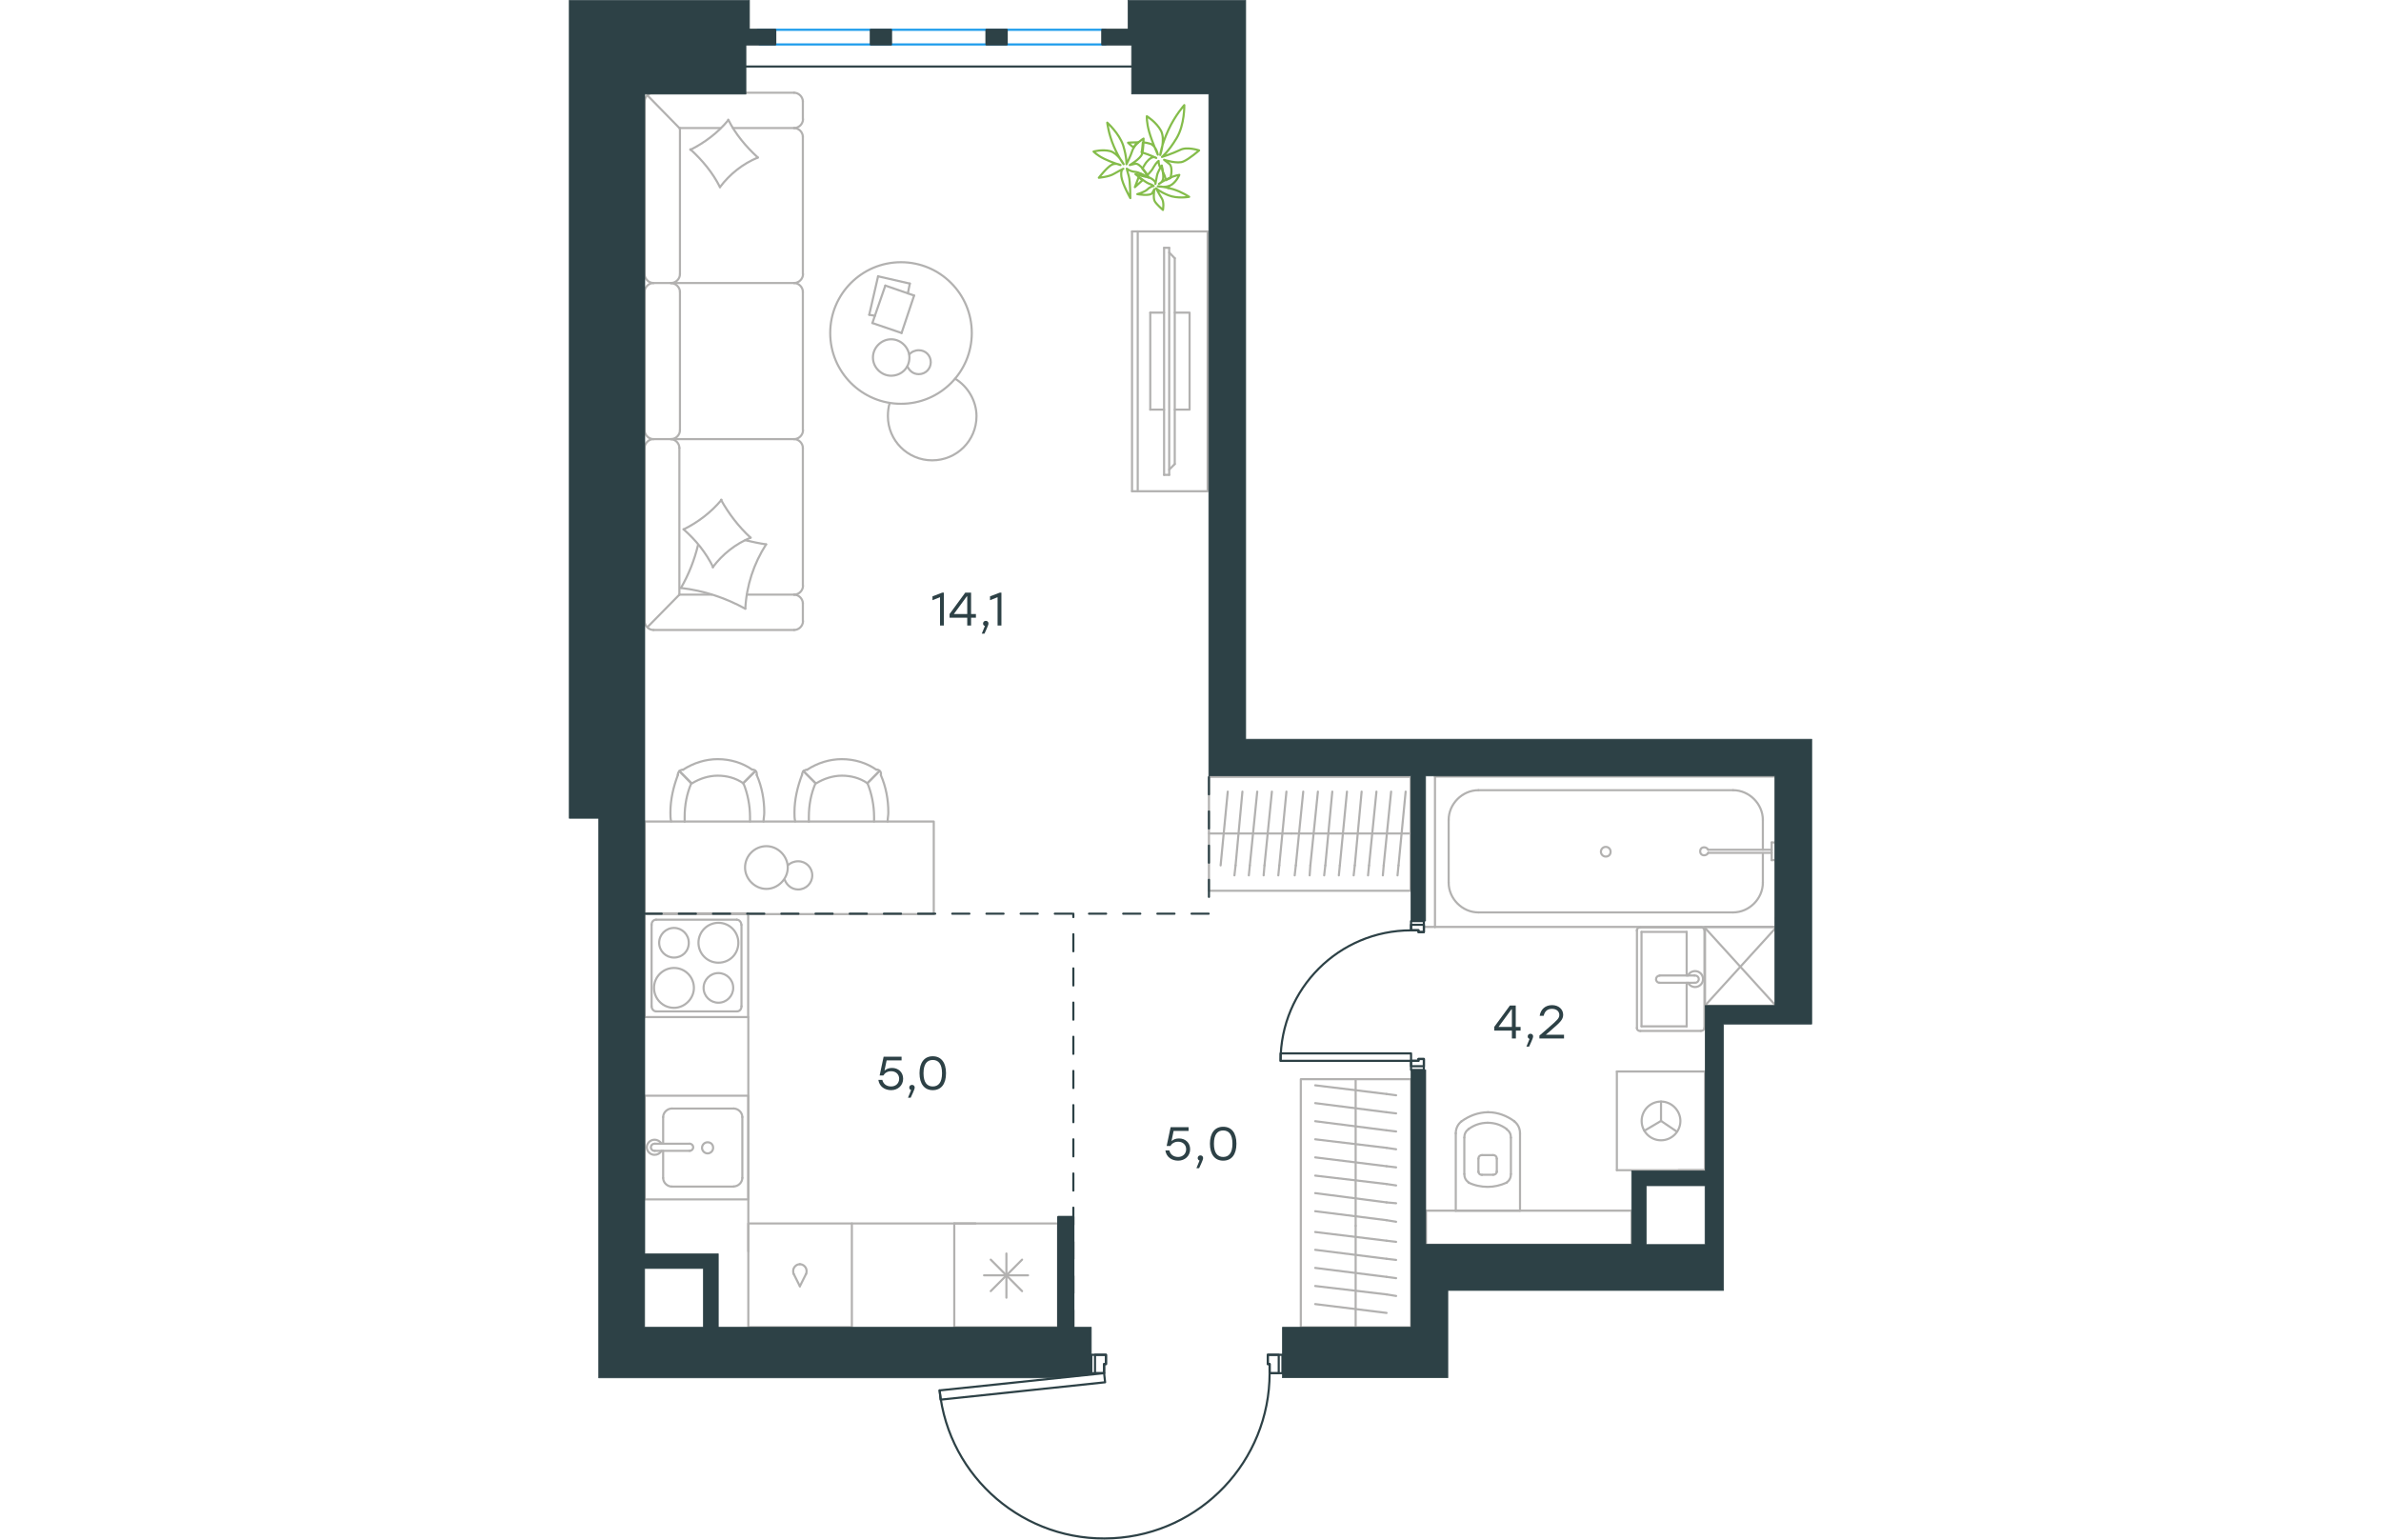 <?xml version="1.0" encoding="utf-8"?>
<!-- Generator: Adobe Illustrator 26.5.0, SVG Export Plug-In . SVG Version: 6.00 Build 0)  -->
<svg version="1.1" id="Слой_1" xmlns="http://www.w3.org/2000/svg" xmlns:xlink="http://www.w3.org/1999/xlink" x="0px" y="0px"
	 viewBox="0 0 872.7 1081" style="enable-background:new 0 0 872.7 1081;" xml:space="preserve" width="883" height="571">
<style type="text/css">
	.st0{fill:none;stroke:#B2B1B0;stroke-width:1.5;stroke-linecap:round;stroke-linejoin:round;stroke-miterlimit:22.926;}
	.st1{fill:none;stroke:#2D4146;stroke-width:1.5;stroke-linecap:round;stroke-linejoin:round;stroke-miterlimit:10;}
	.st2{fill:none;stroke:#1D9CEB;stroke-width:1.5;stroke-linecap:round;stroke-linejoin:round;stroke-miterlimit:22.926;}
	.st3{fill:none;stroke:#2D4146;stroke-width:1.5;stroke-linecap:round;stroke-linejoin:round;stroke-miterlimit:22.926;}
	
		.st4{fill:none;stroke:#2D4146;stroke-width:1.5;stroke-linecap:round;stroke-linejoin:round;stroke-miterlimit:22.926;stroke-dasharray:12,12,0,0,0,0;}
	.st5{fill:#2D4146;}
	.st6{fill:#2D4146;stroke:#2D4146;stroke-width:0.5;stroke-linecap:round;stroke-linejoin:round;stroke-miterlimit:10;}
	.st7{fill:none;stroke:#84BC4A;stroke-width:1.5;stroke-linecap:round;stroke-linejoin:round;stroke-miterlimit:22.926;}
</style>
<g>
	<line class="st0" x1="217" y1="194" x2="239.3" y2="199.1"/>
	<line class="st0" x1="239.3" y1="199.1" x2="237.9" y2="206"/>
	<line class="st0" x1="214.8" y1="221.7" x2="210.8" y2="221"/>
	<line class="st0" x1="210.8" y1="221" x2="217" y2="194"/>
	<line class="st0" x1="222.1" y1="200.5" x2="242.3" y2="207.5"/>
	<line class="st0" x1="242.3" y1="207.5" x2="233.5" y2="233.8"/>
	<line class="st0" x1="233.5" y1="233.8" x2="213" y2="226.8"/>
	<line class="st0" x1="213" y1="226.8" x2="222.1" y2="200.5"/>
	<ellipse class="st0" cx="233.1" cy="233.8" rx="49.7" ry="49.7"/>
	<path class="st0" d="M239,251c0-6.9-5.9-12.8-12.8-12.8c-6.9,0-12.8,5.8-12.8,12.8s5.9,12.8,12.8,12.8
		C233.5,263.7,239,258.3,239,251z"/>
	<path class="st0" d="M239,248.8c1.5-1.8,4-2.9,6.6-2.9c4.8,0,8.4,3.7,8.4,8.4s-3.7,8.4-8.4,8.4c-3.7,0-6.6-2.2-8-5.5"/>
	<path class="st0" d="M271.1,265.9c9.1,5.5,15,15.7,15,26.3c0,17.2-13.9,31-31.1,31s-31.1-13.9-31.1-31c0-3,0.3-6.1,1.2-9.1"/>
</g>
<g>
	<g>
		<line class="st0" x1="399.3" y1="162.5" x2="399.3" y2="344.9"/>
		<polyline class="st0" points="395.3,344.9 448.4,344.9 448.4,162.5 395.3,162.5 		"/>
		<line class="st0" x1="395.3" y1="162.5" x2="395.3" y2="344.9"/>
	</g>
	<g>
		<polyline class="st0" points="425.3,287.6 435.7,287.6 435.7,219.5 425.3,219.5 		"/>
		<line class="st0" x1="417.8" y1="219.5" x2="408.1" y2="219.5"/>
		<line class="st0" x1="408.1" y1="219.5" x2="408.1" y2="287.6"/>
		<line class="st0" x1="408.1" y1="287.6" x2="417.8" y2="287.6"/>
		<line class="st0" x1="417.8" y1="174" x2="421.4" y2="174"/>
		<line class="st0" x1="425.3" y1="325.8" x2="421.4" y2="329.7"/>
		<line class="st0" x1="421.4" y1="177.3" x2="425.3" y2="181.3"/>
		<line class="st0" x1="421.4" y1="333.4" x2="421.4" y2="174"/>
		<line class="st0" x1="417.8" y1="174" x2="417.8" y2="333.4"/>
		<line class="st0" x1="417.8" y1="333.4" x2="421.4" y2="333.4"/>
		<line class="st0" x1="425.3" y1="181.3" x2="425.3" y2="325.8"/>
	</g>
</g>
<g>
	<line class="st0" x1="59.3" y1="442.3" x2="158.1" y2="442.3"/>
	<line class="st0" x1="164.2" y1="302.1" x2="164.2" y2="204.9"/>
	<line class="st0" x1="164.2" y1="192.5" x2="164.2" y2="96.1"/>
	<line class="st0" x1="53.1" y1="71.3" x2="53.1" y2="192.5"/>
	<line class="st0" x1="164.2" y1="436.1" x2="164.2" y2="423.7"/>
	<line class="st0" x1="158.1" y1="417.5" x2="124.8" y2="417.5"/>
	<line class="st0" x1="77.5" y1="417.5" x2="77.5" y2="314.5"/>
	<line class="st0" x1="77.5" y1="89.9" x2="106.3" y2="89.9"/>
	<line class="st0" x1="164.2" y1="83.7" x2="164.2" y2="71.3"/>
	<line class="st0" x1="158.1" y1="65.1" x2="59.3" y2="65.1"/>
	<line class="st0" x1="55.2" y1="440.2" x2="77.5" y2="417.5"/>
	<line class="st0" x1="77.5" y1="89.9" x2="55" y2="66.9"/>
	<line class="st0" x1="71.7" y1="308.3" x2="59.3" y2="308.3"/>
	<line class="st0" x1="158.1" y1="198.7" x2="71.7" y2="198.7"/>
	<line class="st0" x1="158.1" y1="308.3" x2="71.7" y2="308.3"/>
	<line class="st0" x1="71.7" y1="198.7" x2="59.3" y2="198.7"/>
	<line class="st0" x1="164.2" y1="411.3" x2="164.2" y2="314.5"/>
	<line class="st0" x1="53.1" y1="314.5" x2="53.1" y2="436.1"/>
	<line class="st0" x1="77.9" y1="302.1" x2="77.9" y2="204.9"/>
	<line class="st0" x1="53.1" y1="204.9" x2="53.1" y2="302.1"/>
	<line class="st0" x1="77.9" y1="192.5" x2="77.9" y2="89.9"/>
	<line class="st0" x1="115.1" y1="89.9" x2="158.1" y2="89.9"/>
	<line class="st0" x1="100.2" y1="417.5" x2="77.5" y2="417.5"/>
	<path class="st0" d="M53.1,436.1c0,3.3,2.9,6.2,6.2,6.2"/>
	<path class="st0" d="M59.3,65.1c-3.3,0-6.2,2.9-6.2,6.2"/>
	<path class="st0" d="M164.2,96.1c0-3.3-2.9-6.2-6.2-6.2"/>
	<path class="st0" d="M158.1,442.3c3.3,0,6.2-2.9,6.2-6.2"/>
	<path class="st0" d="M164.2,423.7c0-3.3-2.9-6.2-6.2-6.2"/>
	<path class="st0" d="M158.1,417.5c3.3,0,6.2-2.9,6.2-6.2"/>
	<path class="st0" d="M164.2,204.9c0-3.3-2.9-6.2-6.2-6.2"/>
	<path class="st0" d="M158.1,308.3c3.3,0,6.2-2.9,6.2-6.2"/>
	<path class="st0" d="M164.2,314.5c0-3.3-2.9-6.2-6.2-6.2"/>
	<path class="st0" d="M158.1,89.9c3.3,0,6.2-2.9,6.2-6.2"/>
	<path class="st0" d="M164.2,71.3c0-3.3-2.9-6.2-6.2-6.2"/>
	<path class="st0" d="M77.5,314.5c0-3.3-2.9-6.2-6.2-6.2"/>
	<path class="st0" d="M59.3,308.3c-3.3,0-6.2,2.9-6.2,6.2"/>
	<path class="st0" d="M71.7,308.3c3.3,0,6.2-2.9,6.2-6.2"/>
	<path class="st0" d="M53.1,302.1c0,3.3,2.9,6.2,6.2,6.2"/>
	<path class="st0" d="M77.9,204.9c0-3.3-3.1-6.2-6.6-6.2"/>
	<path class="st0" d="M59.3,198.7c-3.3,0-6.2,2.9-6.2,6.2"/>
	<path class="st0" d="M71.7,198.7c3.3,0,6.2-2.9,6.2-6.2"/>
	<path class="st0" d="M53.1,192.5c0,3.3,2.9,6.2,6.2,6.2"/>
	<path class="st0" d="M111.8,84c5.1,10.2,12.4,18.9,20.8,26.6"/>
	<path class="st0" d="M132.6,110.6c-10.6,4.4-19.7,11.6-26.6,20.8"/>
	<path class="st0" d="M106,131.4c-5.1-10.2-12.4-18.9-20.8-26.6"/>
	<path class="st0" d="M85.2,105.2c10.2-5.1,19.3-12,26.6-20.8"/>
	<path class="st0" d="M106.7,350.9c5.5,9.8,12.4,18.9,20.8,26.6"/>
	<path class="st0" d="M127.5,377.5c-10.6,4.4-19.7,11.6-26.6,20.8"/>
	<path class="st0" d="M101.2,398.2c-5.1-10.2-12-18.9-20.8-26.6"/>
	<path class="st0" d="M80.5,371.7c10.2-5.1,19.3-12,26.6-20.8"/>
	<path class="st0" d="M123.8,379.3c4.7,1.1,9.8,2.2,14.6,2.9"/>
	<path class="st0" d="M138.4,382.2c-8.7,13.5-13.8,29.1-14.6,45.1"/>
	<path class="st0" d="M123.8,427.4c-13.8-7.6-29.1-12.7-45.2-14.6"/>
	<path class="st0" d="M78.6,412.8c5.5-9.5,9.5-19.7,12-30.2"/>
	<path class="st0" d="M158.1,198.7c3.3,0,6.2-2.9,6.2-6.2"/>
</g>
<g>
	<line class="st0" x1="343.3" y1="859" x2="343.3" y2="931.9"/>
	<line class="st0" x1="307.1" y1="880.1" x2="307.1" y2="911.1"/>
	<line class="st0" x1="296.1" y1="906.5" x2="318.1" y2="884.4"/>
	<line class="st0" x1="296.1" y1="884.4" x2="318.1" y2="906.5"/>
	<line class="st0" x1="291.4" y1="895.4" x2="322.3" y2="895.4"/>
	<line class="st0" x1="343.3" y1="931.9" x2="270.5" y2="931.9"/>
	<line class="st0" x1="270.5" y1="859" x2="270.5" y2="931.9"/>
	<line class="st0" x1="343.3" y1="859" x2="270.5" y2="859"/>
</g>
<g>
	<rect x="53.1" y="769.3" class="st0" width="72.8" height="72.8"/>
	<line class="st0" x1="84.7" y1="803" x2="60.3" y2="803"/>
	<line class="st0" x1="66.1" y1="808" x2="66.1" y2="827"/>
	<line class="st0" x1="121.7" y1="827" x2="121.7" y2="784.3"/>
	<line class="st0" x1="66.1" y1="784.3" x2="66.1" y2="803"/>
	<line class="st0" x1="115.6" y1="778.3" x2="72.2" y2="778.3"/>
	<line class="st0" x1="60.3" y1="808" x2="84.7" y2="808"/>
	<line class="st0" x1="72.2" y1="833.1" x2="115.6" y2="833.1"/>
	<path class="st0" d="M84.7,803L84.7,803c1.4,0,2.5,1.1,2.5,2.5s-1.1,2.5-2.5,2.5"/>
	<path class="st0" d="M72.2,833.1c-3.2,0-6.1-2.8-6.1-6"/>
	<path class="st0" d="M65,808c-1.1,1.8-2.9,2.8-5,2.8c-2.9,0-5.4-2.5-5.4-5.3s2.5-5.3,5.4-5.3c2.2,0,3.9,1.1,5,2.8"/>
	<path class="st0" d="M115.6,778.3c3.2,0,6.1,2.8,6.1,6"/>
	<path class="st0" d="M66.1,784.3c0-3.2,2.9-6,6.1-6"/>
	<path class="st0" d="M121.7,827c0,3.2-2.9,6-6.1,6"/>
	<path class="st0" d="M60.3,808H60c-1.4,0-2.5-1.1-2.5-2.5s1.1-2.5,2.5-2.5h0.4"/>
	<path class="st0" d="M97.3,802c-2.2,0-3.9,1.8-3.9,3.9c0,2.1,1.8,3.9,3.9,3.9c2.2,0,3.9-1.8,3.9-3.9C101.2,803.4,99.4,802,97.3,802
		z"/>
</g>
<g>
	<path class="st0" d="M84.1,661.9c0-5.8-4.7-10.4-10.4-10.4c-5.7,0-10.4,4.7-10.4,10.4c0,5.8,4.7,10.4,10.4,10.4
		C79.5,672.3,84.1,668,84.1,661.9z"/>
	<path class="st0" d="M87.7,693.6c0-7.6-6.1-14-14-14c-7.5,0-14,6.1-14,14c0,7.6,6.1,14,14,14C81.3,707.6,87.7,701.1,87.7,693.6z"/>
	<path class="st0" d="M115.3,693.6c0-5.8-4.7-10.4-10.4-10.4c-5.7,0-10.4,4.7-10.4,10.4c0,5.8,4.7,10.4,10.4,10.4
		C110.7,704,115.3,699.3,115.3,693.6z"/>
	<path class="st0" d="M118.9,661.9c0-7.6-6.1-14-14-14c-7.5,0-14,6.1-14,14c0,7.6,6.1,14,14,14S118.9,669.8,118.9,661.9z"/>
	<line class="st0" x1="58" y1="706.5" x2="58" y2="649.3"/>
	<line class="st0" x1="117.8" y1="710.1" x2="61.2" y2="710.1"/>
	<line class="st0" x1="121.1" y1="649.3" x2="121.1" y2="706.5"/>
	<line class="st0" x1="61.2" y1="645.7" x2="117.8" y2="645.7"/>
	<path class="st0" d="M121.1,706.5L121.1,706.5c0,2.2-1.4,3.6-3.2,3.6"/>
	<path class="st0" d="M58,649.3L58,649.3c0-2.2,1.4-3.6,3.2-3.6"/>
	<path class="st0" d="M61.2,710.1L61.2,710.1c-1.8,0-3.2-1.8-3.2-3.6"/>
	<path class="st0" d="M117.8,645.7L117.8,645.7c1.8,0,3.2,1.8,3.2,3.6"/>
	<rect x="53.1" y="641.3" class="st0" width="72.7" height="72.8"/>
</g>
<g>
	<rect x="125.9" y="859" class="st0" width="72.7" height="72.8"/>
	<line class="st0" x1="162.1" y1="903.1" x2="166.4" y2="894.5"/>
	<line class="st0" x1="157.8" y1="894.5" x2="162.1" y2="903.1"/>
	<path class="st0" d="M157.8,894.5c-0.4-0.7-0.4-1.4-0.4-2.2c0-2.5,2.2-4.7,4.7-4.7"/>
	<path class="st0" d="M166.4,894.5c0.4-0.7,0.4-1.4,0.4-2.2c0-2.5-2.2-4.7-4.7-4.7"/>
</g>
<line class="st0" x1="125.9" y1="714.1" x2="125.9" y2="878.6"/>
<line class="st0" x1="198.6" y1="859" x2="285.4" y2="859"/>
<g>
	<rect x="53.1" y="576.8" class="st0" width="203" height="65"/>
	<path class="st0" d="M122.3,549.9c-5.3-3.7-11.6-5.3-17.9-5.3s-12.7,2.1-17.9,5.3"/>
	<path class="st0" d="M136.6,576.8c0-2.1,0.5-4.2,0.5-6.3c0-9-1.6-17.9-5.3-26.4"/>
	<path class="st0" d="M76.5,544c-3.2,8.4-5.3,17.4-5.3,26.4c0,2.1,0,4.2,0.5,6.3"/>
	<path class="st0" d="M127.1,576.8c0-1.1,0-2.1,0-3.2c0-7.9-1.6-16.4-4.7-23.8"/>
	<path class="st0" d="M85.9,549.9c-3.2,7.4-4.7,15.3-4.7,23.8c0,1.1,0,2.1,0,3.2"/>
	<path class="st0" d="M128.7,540.4c-6.9-4.8-15.3-7.4-24.3-7.4c-8.4,0-16.9,2.6-24.3,7.4"/>
	<line class="st0" x1="122.3" y1="549.9" x2="130.8" y2="541.4"/>
	<line class="st0" x1="85.9" y1="549.9" x2="77.5" y2="541.4"/>
	<line class="st0" x1="122.3" y1="549.9" x2="130.8" y2="541.4"/>
	<line class="st0" x1="85.9" y1="549.9" x2="77.5" y2="541.4"/>
	<path class="st0" d="M80.1,540.4c-2.1,0-3.7,1.6-3.7,3.7"/>
	<path class="st0" d="M131.8,544c0.4-2.1-1.1-3.7-3.2-3.7"/>
	<path class="st0" d="M209.5,549.9c-5.3-3.7-11.6-5.3-17.9-5.3c-6.3,0-12.7,2.1-17.9,5.3"/>
	<path class="st0" d="M223.7,576.8c0-2.1,0.5-4.2,0.5-6.3c0-9-1.6-17.9-5.3-26.4"/>
	<path class="st0" d="M163.6,544c-3.2,8.4-5.3,17.4-5.3,26.4c0,2.1,0,4.2,0.5,6.3"/>
	<path class="st0" d="M214.2,576.8c0-1.1,0-2.1,0-3.2c0-7.9-1.6-16.4-4.7-23.8"/>
	<path class="st0" d="M173.1,549.9c-3.2,7.4-4.7,15.3-4.7,23.8c0,1.1,0,2.1,0,3.2"/>
	<path class="st0" d="M215.8,540.4c-6.9-4.8-15.3-7.4-24.3-7.4c-8.4,0-16.9,2.6-24.3,7.4"/>
	<line class="st0" x1="209.5" y1="549.9" x2="217.9" y2="541.4"/>
	<line class="st0" x1="173.1" y1="549.9" x2="164.6" y2="541.4"/>
	<line class="st0" x1="209.5" y1="549.9" x2="217.9" y2="541.4"/>
	<line class="st0" x1="173.1" y1="549.9" x2="164.6" y2="541.4"/>
	<path class="st0" d="M167.3,540.4c-2.1,0-3.7,1.6-3.7,3.7"/>
	<path class="st0" d="M219,544c0.4-2.1-1.1-3.7-3.2-3.7"/>
	<path class="st0" d="M123.6,609.1c0,8,6.9,15,15,15c8,0,15-6.9,15-15c0-8-6.9-15-15-15C130.2,594.1,123.6,601,123.6,609.1z"/>
	<path class="st0" d="M153.6,607.6c1.8-1.8,4.4-2.9,7.3-2.9c5.5,0,9.9,4.4,9.9,9.9s-4.4,9.9-9.9,9.9c-4.4,0-8-2.9-9.5-6.9"/>
</g>
<g>
	<line class="st0" x1="449.3" y1="585.2" x2="507.2" y2="585.2"/>
	<line class="st0" x1="498" y1="614.6" x2="498.7" y2="607.6"/>
	<line class="st0" x1="498.7" y1="607.6" x2="503.7" y2="555.8"/>
	<line class="st0" x1="487.7" y1="614.6" x2="488.3" y2="607.6"/>
	<line class="st0" x1="488.3" y1="607.6" x2="493.5" y2="555.8"/>
	<line class="st0" x1="477.3" y1="614.6" x2="478" y2="607.6"/>
	<line class="st0" x1="478" y1="607.6" x2="483.2" y2="555.8"/>
	<line class="st0" x1="467.2" y1="614.6" x2="468" y2="607.6"/>
	<line class="st0" x1="468" y1="607.6" x2="472.8" y2="555.8"/>
	<line class="st0" x1="457.5" y1="607.6" x2="462.5" y2="555.8"/>
	<rect x="449.3" y="545.4" class="st0" width="141.6" height="80"/>
	<line class="st0" x1="507.2" y1="585.2" x2="590.9" y2="585.2"/>
	<line class="st0" x1="581.7" y1="614.6" x2="582.4" y2="607.6"/>
	<line class="st0" x1="582.4" y1="607.6" x2="587.4" y2="555.8"/>
	<line class="st0" x1="571.4" y1="614.6" x2="572" y2="607.6"/>
	<line class="st0" x1="572" y1="607.6" x2="577.2" y2="555.8"/>
	<line class="st0" x1="561" y1="614.6" x2="561.7" y2="607.6"/>
	<line class="st0" x1="561.7" y1="607.6" x2="566.9" y2="555.8"/>
	<line class="st0" x1="550.9" y1="614.6" x2="551.7" y2="607.6"/>
	<line class="st0" x1="551.7" y1="607.6" x2="556.5" y2="555.8"/>
	<line class="st0" x1="540.5" y1="614.6" x2="541.2" y2="607.6"/>
	<line class="st0" x1="541.2" y1="607.6" x2="546.2" y2="555.8"/>
	<line class="st0" x1="530.2" y1="614.6" x2="531" y2="607.6"/>
	<line class="st0" x1="531" y1="607.6" x2="535.9" y2="555.8"/>
	<line class="st0" x1="520" y1="614.6" x2="520.5" y2="607.6"/>
	<line class="st0" x1="520.5" y1="607.6" x2="525.8" y2="555.8"/>
	<line class="st0" x1="510.3" y1="607.6" x2="515.5" y2="555.8"/>
	<line class="st0" x1="509.5" y1="614.6" x2="510.3" y2="607.6"/>
</g>
<g>
	<line class="st0" x1="552.3" y1="931.9" x2="552.3" y2="860.6"/>
	<line class="st0" x1="580.7" y1="871.9" x2="574" y2="871.1"/>
	<line class="st0" x1="574" y1="871.1" x2="523.9" y2="865"/>
	<line class="st0" x1="580.7" y1="884.6" x2="574" y2="883.8"/>
	<line class="st0" x1="574" y1="883.8" x2="523.9" y2="877.5"/>
	<line class="st0" x1="580.7" y1="897.4" x2="574" y2="896.5"/>
	<line class="st0" x1="574" y1="896.5" x2="523.9" y2="890.2"/>
	<line class="st0" x1="580.7" y1="909.9" x2="574" y2="908.8"/>
	<line class="st0" x1="574" y1="908.8" x2="523.9" y2="902.9"/>
	<line class="st0" x1="574" y1="921.8" x2="523.9" y2="915.6"/>
	<rect x="513.8" y="757.7" class="st0" width="77.4" height="174.2"/>
	<line class="st0" x1="552.3" y1="860.6" x2="552.3" y2="757.7"/>
	<line class="st0" x1="580.7" y1="769" x2="574" y2="768.1"/>
	<line class="st0" x1="574" y1="768.1" x2="523.9" y2="762"/>
	<line class="st0" x1="580.7" y1="781.7" x2="574" y2="780.9"/>
	<line class="st0" x1="574" y1="780.9" x2="523.9" y2="774.5"/>
	<line class="st0" x1="580.7" y1="794.4" x2="574" y2="793.6"/>
	<line class="st0" x1="574" y1="793.6" x2="523.9" y2="787.2"/>
	<line class="st0" x1="580.7" y1="806.9" x2="574" y2="805.9"/>
	<line class="st0" x1="574" y1="805.9" x2="523.9" y2="799.9"/>
	<line class="st0" x1="580.7" y1="819.6" x2="574" y2="818.8"/>
	<line class="st0" x1="574" y1="818.8" x2="523.9" y2="812.6"/>
	<line class="st0" x1="580.7" y1="832.3" x2="574" y2="831.3"/>
	<line class="st0" x1="574" y1="831.3" x2="523.9" y2="825.4"/>
	<line class="st0" x1="580.7" y1="844.8" x2="574" y2="844.2"/>
	<line class="st0" x1="574" y1="844.2" x2="523.9" y2="837.7"/>
	<line class="st0" x1="574" y1="856.7" x2="523.9" y2="850.4"/>
	<line class="st0" x1="580.7" y1="857.8" x2="574" y2="856.7"/>
</g>
<g>
	<line class="st0" x1="622.2" y1="850" x2="667.7" y2="850"/>
	<g>
		<line class="st0" x1="622.6" y1="795.7" x2="622.6" y2="850"/>
		<line class="st0" x1="661.3" y1="824.3" x2="661.3" y2="798.7"/>
		<line class="st0" x1="628.6" y1="798.7" x2="628.6" y2="824.3"/>
		<line class="st0" x1="651.4" y1="822.9" x2="651.4" y2="813.5"/>
		<line class="st0" x1="638.5" y1="813.5" x2="638.5" y2="822.9"/>
		<line class="st0" x1="641" y1="824.8" x2="648.9" y2="824.8"/>
		<line class="st0" x1="667.7" y1="850" x2="667.7" y2="795.7"/>
		<line class="st0" x1="648.9" y1="811" x2="641" y2="811"/>
		<path class="st0" d="M663.8,787.3c-5.4-4-11.9-6.4-18.3-6.4c0,0,0,0-0.5,0"/>
		<path class="st0" d="M648.9,824.8c1.5,0,2.5-1,2.5-2.5"/>
		<path class="st0" d="M658.3,830.3c2-1.5,3-3.5,3-5.9"/>
		<path class="st0" d="M651.4,813.5c0-1.5-1-2.5-2.5-2.5"/>
		<path class="st0" d="M658.3,792.7c-4-3-8.4-4.4-13.4-4.4"/>
		<path class="st0" d="M641,811c-1.5,0-2.5,1-2.5,2.5"/>
		<path class="st0" d="M638.5,822.4c0,1.5,1,2.5,2.5,2.5"/>
		<path class="st0" d="M628.6,824.3c0,2.5,1,4.4,3,5.9"/>
		<path class="st0" d="M631.6,830.3c4,2,8.9,3,13.4,3s8.9-1,13.4-3"/>
		<path class="st0" d="M631.6,792.7c-2,1.5-3,3.5-3,5.9"/>
		<path class="st0" d="M645.4,780.9L645.4,780.9c-6.9,0-13.4,2.5-18.8,6.4"/>
		<path class="st0" d="M667.7,795.7c0-3.5-1.5-6.4-4-8.4"/>
		<path class="st0" d="M626.6,787.3c-2.5,2-4,4.9-4,8.4"/>
		<path class="st0" d="M645,788.3L645,788.3c-4.9,0-9.4,1.5-13.4,4.4"/>
		<path class="st0" d="M661.3,798.7c0-2.5-1-4.4-3-5.9"/>
	</g>
	<rect x="601.7" y="850" class="st0" width="144.4" height="23.9"/>
</g>
<g>
	<line class="st0" x1="753" y1="654.3" x2="784.7" y2="654.3"/>
	<line class="st0" x1="784.7" y1="654.3" x2="784.7" y2="684.9"/>
	<line class="st0" x1="784.7" y1="690" x2="784.7" y2="720.6"/>
	<line class="st0" x1="753" y1="720.6" x2="753" y2="654.3"/>
	<line class="st0" x1="784.7" y1="720.6" x2="753" y2="720.6"/>
	<line class="st0" x1="797.2" y1="721.7" x2="797.2" y2="653.2"/>
	<line class="st0" x1="752.2" y1="723.8" x2="794.7" y2="723.8"/>
	<line class="st0" x1="749.8" y1="653.2" x2="749.8" y2="721.7"/>
	<line class="st0" x1="794.7" y1="651.1" x2="752.2" y2="651.1"/>
	<path class="st0" d="M752.2,651.1c-1.5,0-2.5,0.9-2.5,2.2"/>
	<path class="st0" d="M749.7,721.7c0,1.3,1,2.2,2.5,2.2"/>
	<path class="st0" d="M794.7,723.8c1.5,0,2.5-0.9,2.5-2.2"/>
	<path class="st0" d="M797.2,653.2c0-0.9-1-2.2-2.5-2.2"/>
	<line class="st0" x1="765.7" y1="690" x2="790.2" y2="690"/>
	<line class="st0" x1="790.2" y1="684.9" x2="765.7" y2="684.9"/>
	<path class="st0" d="M765.7,690L765.7,690c-1.4,0-2.5-1.1-2.5-2.5s1.1-2.5,2.5-2.5l0,0"/>
	<path class="st0" d="M785.6,684.9c0.9-1.9,2.9-3.1,5-3.1c3.1,0,5.6,2.5,5.6,5.6s-2.5,5.6-5.6,5.6c-2.1,0-4-1.2-5-3"/>
	<path class="st0" d="M790.2,684.9c0.1,0,0.2,0,0.4,0c1.4,0,2.6,1.1,2.6,2.5s-1.1,2.6-2.6,2.6c-0.1,0-0.2,0-0.4,0"/>
</g>
<g>
	<line class="st0" x1="838.2" y1="599.7" x2="838.2" y2="619.7"/>
	<line class="st0" x1="838.2" y1="575.7" x2="838.2" y2="596.6"/>
	<line class="st0" x1="817.3" y1="640.6" x2="638.5" y2="640.6"/>
	<line class="st0" x1="617.6" y1="619.7" x2="617.6" y2="575.7"/>
	<line class="st0" x1="608" y1="545.2" x2="847.2" y2="545.2"/>
	<line class="st0" x1="608" y1="650.8" x2="608" y2="545.2"/>
	<line class="st0" x1="638.5" y1="554.8" x2="817.3" y2="554.8"/>
	<line class="st0" x1="847.2" y1="650.8" x2="608" y2="650.8"/>
	<line class="st0" x1="847.2" y1="545.2" x2="847.2" y2="650.8"/>
	<path class="st0" d="M617.6,619.7c0,11.3,9.6,20.9,20.9,20.9"/>
	<path class="st0" d="M838.2,575.7c0-11.3-9.6-20.9-20.9-20.9"/>
	<path class="st0" d="M638.5,554.8c-11.3,0-20.9,9.6-20.9,20.9"/>
	<path class="st0" d="M817.3,640.6c11.3,0,20.9-9.6,20.9-20.9"/>
	<line class="st0" x1="847.2" y1="644.6" x2="847.2" y2="647.4"/>
	<line class="st0" x1="844.4" y1="598.8" x2="799.8" y2="598.8"/>
	<line class="st0" x1="799.8" y1="596.6" x2="844.4" y2="596.6"/>
	<line class="st0" x1="847.2" y1="591.5" x2="847.2" y2="603.9"/>
	<line class="st0" x1="847.2" y1="603.9" x2="844.4" y2="603.9"/>
	<line class="st0" x1="844.4" y1="603.9" x2="844.4" y2="591.5"/>
	<line class="st0" x1="844.4" y1="591.5" x2="847.2" y2="591.5"/>
	<path class="st0" d="M799.8,596.6c-0.6-1.1-1.7-1.7-2.8-1.7c-1.7,0-2.8,1.1-2.8,2.8s1.1,2.8,2.8,2.8c1.1,0,2.3-0.6,2.8-1.7"/>
	<path class="st0" d="M731.3,598c0-1.9-1.5-3.4-3.4-3.4s-3.4,1.6-3.4,3.4c0,1.9,1.6,3.4,3.4,3.4C730.1,601.4,731.3,599.8,731.3,598z
		"/>
</g>
<g>
	<line class="st0" x1="797.6" y1="752.3" x2="735.7" y2="752.3"/>
	<g>
		<line class="st0" x1="735.7" y1="821.6" x2="735.7" y2="752.3"/>
		<line class="st0" x1="779" y1="821.6" x2="797.6" y2="821.6"/>
		<line class="st0" x1="735.7" y1="821.6" x2="797.6" y2="821.6"/>
		<line class="st0" x1="766.7" y1="787" x2="777.8" y2="794.5"/>
		<line class="st0" x1="766.7" y1="787" x2="766.7" y2="773.4"/>
		<line class="st0" x1="766.7" y1="787" x2="755" y2="793.9"/>
		<path class="st0" d="M766.7,773.4c-7.5,0-13.6,6.1-13.6,13.6s6.1,13.6,13.6,13.6s13.6-6.1,13.6-13.6
			C780.3,779.8,774.2,773.4,766.7,773.4z"/>
		<line class="st0" x1="797.6" y1="821.6" x2="797.6" y2="752.3"/>
	</g>
</g>
<line class="st0" x1="608" y1="650.8" x2="600.2" y2="650.8"/>
<g>
	<rect x="797.6" y="650.8" class="st0" width="49.6" height="55.3"/>
	<line class="st0" x1="797.6" y1="706" x2="847.2" y2="651.5"/>
	<line class="st0" x1="797.6" y1="651.5" x2="847.2" y2="706"/>
</g>
<rect x="499.6" y="739.6" class="st1" width="91.6" height="5.2"/>
<polygon class="st1" points="591.2,748.6 591.2,744.8 596.4,744.8 596.4,743.5 600.2,743.5 600.2,748.6 "/>
<polygon class="st1" points="600.2,649.3 600.2,654.4 596.4,654.4 596.4,653.2 591.2,653.2 591.2,649.3 "/>
<path class="st1" d="M591.2,653.2c-50.6,0-91.6,41-91.6,91.6"/>
<polygon class="st1" points="591.2,751.2 591.2,744.8 596.4,744.8 596.4,743.5 600.2,743.5 600.2,751.2 "/>
<polygon class="st1" points="600.2,654.4 596.4,654.4 596.4,653.1 591.2,653.1 591.2,646.7 600.2,646.7 "/>
<polygon class="st1" points="260.2,976.2 260.9,982.7 376.4,970.5 375.7,964.1 "/>
<polygon class="st1" points="369.3,951.2 369.3,964.1 375.7,964.1 375.7,957.7 377,957.7 377,951.2 "/>
<polygon class="st1" points="498.3,964.1 498.3,951.2 490.6,951.2 490.6,957.7 491.9,957.7 491.9,964.1 "/>
<path class="st1" d="M260.2,976.2c6.4,61.4,59.9,107.1,121.6,103.8c61.7-3.2,110.1-54.2,110.1-116"/>
<polygon class="st1" points="366.7,951.2 366.7,964.1 375.7,964.1 375.7,957.7 377,957.7 377,951.2 "/>
<polygon class="st1" points="500.9,951.2 490.6,951.2 490.6,957.7 491.9,957.7 491.9,964.1 500.9,964.1 "/>
<line class="st2" x1="133.8" y1="31.2" x2="376.7" y2="31.2"/>
<line class="st2" x1="132.6" y1="20.9" x2="376.7" y2="20.9"/>
<rect x="124.1" y="20.9" class="st3" width="20.7" height="10.3"/>
<rect x="211.9" y="20.9" class="st3" width="14.2" height="10.3"/>
<rect x="374.4" y="20.9" class="st3" width="20.6" height="10.3"/>
<rect x="293.1" y="20.9" class="st3" width="14.2" height="10.3"/>
<line class="st3" x1="395.1" y1="46.7" x2="124.1" y2="46.7"/>
<line class="st4" x1="354.1" y1="931.9" x2="354.1" y2="641.5"/>
<polyline class="st4" points="53.1,641.5 449.3,641.5 449.3,544.8 "/>
<g>
	<path class="st5" d="M436.1,806.9c0,4.7-3.7,8-8.4,8c-4.4,0-8.3-2.4-9-7.2h2.8c0.7,3,3.1,4.6,6.2,4.6c3.3,0,5.6-2.3,5.6-5.4
		c0-3.2-2.4-5.3-5.6-5.3c-2.6,0-4.4,1.2-5.5,3h-2.6l2.8-13.2H435v2.6h-10.5l-1.5,7.2c1.3-1.2,3-1.9,5.3-1.9
		C432.6,799.3,436.1,802.2,436.1,806.9z"/>
	<path class="st5" d="M442.4,820.2h-1.9l2.2-5.4c-0.8-0.2-1.3-0.9-1.3-1.7c0-1.1,0.8-1.9,1.9-1.9c0.8,0,1.9,0.4,1.9,1.9
		C445.2,813.7,445.1,814.4,442.4,820.2z"/>
	<path class="st5" d="M468.6,803c0,7.6-3.4,11.9-9.3,11.9c-5.8,0-9.3-4.3-9.3-11.9s3.5-11.9,9.3-11.9
		C465.2,791.1,468.6,795.4,468.6,803z M465.8,803c0-6.6-2.6-9.3-6.5-9.3s-6.5,2.7-6.5,9.3s2.6,9.3,6.5,9.3S465.8,809.6,465.8,803z"
		/>
</g>
<g>
	<path class="st5" d="M668.2,723.6h-3.4v5.5H662v-5.5h-12.4V721l11-15h4.1v15h3.4v2.6H668.2z M662,721v-12.4h-0.3l-9.1,12.4H662z"/>
	<path class="st5" d="M674.1,734.8h-1.9l2.2-5.4c-0.8-0.2-1.3-0.9-1.3-1.7c0-1.1,0.8-1.9,1.9-1.9c0.8,0,1.9,0.4,1.9,1.9
		C676.9,728.2,676.8,729,674.1,734.8z"/>
	<path class="st5" d="M698.6,729.1h-17.3v-2l6.7-5.8c5.6-4.9,7.3-6.3,7.3-8.7c0-2.5-2-4.3-5.2-4.3c-3.3,0-5.1,1.9-5.8,4.9h-2.8
		c0.7-4.6,4-7.5,8.7-7.5s7.8,3,7.8,6.8c0,3.4-2.4,5.5-7.8,10.2l-4.4,3.8h12.8V729.1z"/>
</g>
<rect x="343.5" y="854.4" class="st1" width="10.6" height="77.4"/>
<rect x="211.9" y="20.9" class="st6" width="14.2" height="10.3"/>
<rect x="293.1" y="20.9" class="st6" width="14.2" height="10.3"/>
<rect x="343.5" y="854.4" class="st6" width="10.6" height="77.4"/>
<path class="st6" d="M104.8,931.9v-41.3v-10.3H94.4H53.2V66.1h71V31.2h20.6V20.9h-18.1V0.2H0.2v20.7v455.5v63.2v34.9h20.7v60.6
	v296.8v35.5H345l20.1-2.1l1.6-0.2v-1v-32.2L104.8,931.9L104.8,931.9z M94.4,931.9H53.1v-41.3h41.3C94.4,890.6,94.4,931.9,94.4,931.9
	z"/>
<path class="st6" d="M862.2,519h-15.5H763H558.8h-83.7V175.7V66.1V0.2h-82.6v20.7h-18.1v10.3H395V66h54.2v478.7H475h116.1v101.9
	h10.3V544.8H763h83.7V706h-36.1h-12.9v116.1h-41.3h-10.3v51.6H617h-15.5V751.2h-10.3v122.6v58.1h-90.3v32.2v3.2h111.3h4.8v-3.2V906
	h136.8h12.9h43.9v-32.3V719h61.9v-13V529.3V519H862.2z M797.6,873.8h-41.3v-41.3h41.3V873.8z"/>
<g>
	<path class="st7" d="M416.3,110.2c0,0,4.6-3.7,10.3-13.2c5.7-9.5,5.4-23.2,5.4-23.2s-6.3,6.9-11.2,17.5
		c-4.9,10.6-5.7,17.5-5.7,17.5s3.7-10.6,0.6-16.9c-3.4-6.3-10-10.3-10-10.3s-0.3,4.3,1.7,11.2c2,6.9,6,15.8,6,15.8s-1.1-6.3-5.4-7.7
		c-1.1-0.3-3.1-0.9-5.1-0.9c-0.3,2-0.3,4.9-0.9,6.9c0.3,0.3,0.9,0.3,0.9,0.3c4.6,1.4,9.4,3.7,9.4,3.7s-2.3-2.3-6.3,2.3
		c-1.1,1.1-2.3,3.2-3.4,5.2c1.1,1.4,2.6,3.4,3.4,4.6c2-2,3.7-4,4.3-5.4c2.3-4,3.7-4.6,3.7-4.6s-0.3,2,1.1,4.6
		c0.6-0.9,0.9-1.1,0.9-1.1s0.3,1.7,0.9,4c0.9,1.7,1.7,3.7,2.3,6c0.9-0.6,1.7-0.9,2.9-1.4l0.3-0.3c0.9-4,0.9-8.3-0.9-9.7l-3.7-2.9
		c0,0,9.7,3.2,13.7,1.1c4-1.7,10.9-7.7,10.9-7.7s-8.6-2.9-13.4-0.3C423.7,107.9,416.3,110.2,416.3,110.2z M399.7,99.9
		c-3.7,0-7.2,0.3-7.2,0.3s1.7,1.7,4,3.4C397.4,101.9,398.2,100.7,399.7,99.9z M401.1,121.9c-0.3,0.3-0.3,0.9-0.6,1.1
		c1.1,0.3,2.9,0.9,4.3,1.1l0.3-0.3C404.2,123.4,402.8,122.5,401.1,121.9z M399.9,124.5c-1.4,3.7-2.6,6.9-2.6,6.9s2.6-2.3,5.4-4.9
		C401.9,125.9,400.8,125.1,399.9,124.5z M420.3,131.1c0,0.3,0.3,0.9,0.3,0.9h0.3c0-0.3,0.3-0.6,0.3-1.1
		C420.5,131.1,420.5,131.1,420.3,131.1z"/>
	<path class="st7" d="M391.4,115.3c0,0,0.3-4.6-2.3-13.2c-2.9-8.6-11.2-16-11.2-16s0.9,8,4.6,16.6s6.9,12.6,6.9,12.6
		s-3.7-7.4-9.4-9.2c-5.7-1.4-11.7,0.3-11.7,0.3s2.3,2.6,7.7,5.2c5.4,2.6,11.2,4.3,11.2,4.3s-2.9-1.7-6-0.3c-3.4,1.7-9.2,9.2-9.2,9.2
		s6.9-0.6,10.3-2.6s6.9-3.7,6.9-3.7s-2,0.3-1.4,5.4c0.6,5.2,6.3,15.2,6.3,15.2s0-12-1.1-15.5c-1.1-3.4-1.4-5.2-1.4-5.2s2.3,2,6,2.3
		c2.9,0.3,6.3,2.6,8.6,3.7c0.3,0.3,0.9,0.3,0.9,0.3c-1.1-2-6.3-10.6-9.7-9.7l-3.7,0.9c0,0,7.4-4.3,8.6-7.7
		c1.1-3.4,1.1-10.9,1.1-10.9s-6.3,3.7-7.7,8C394.2,109.9,391.4,115.3,391.4,115.3z"/>
	<path class="st7" d="M412.2,132.2c0,0,2.3,2.3,8.6,4.9c6.3,2.6,14.6,1.1,14.6,1.1s-4.9-3.4-11.4-5.4c-6.9-2-10.6-2-10.6-2
		s6,1.4,9.7-1.1c3.7-2.6,5.4-6.9,5.4-6.9s-2.6,0.3-6.6,2s-7.7,4.3-7.7,4.3s2.3-0.9,2.9-3.4c0.6-2.6-0.9-9.5-0.9-9.5
		s-2.9,4.3-3.4,7.2c-0.6,2.9-1.1,5.7-1.1,5.7s0.9-1.1-2.3-3.4c-3.1-2.3-11.7-3.4-11.7-3.4s6.9,5.7,9.4,6.6c2.6,0.9,3.4,1.7,3.4,1.7
		s-2.3,0.3-4.3,2.3s-7.2,3.4-7.2,3.4s9.2,1.7,10.6-0.9l1.4-2.6c0,0-1.1,6.3,0.3,8.6s5.7,6,5.7,6s1.1-5.4-0.9-8.3
		C414.3,136.3,412.2,132.2,412.2,132.2z"/>
</g>
<g>
	<path class="st5" d="M263.2,416.1v23.1h-2.7v-19.9l-5.3,2.1v-2.7l6.8-2.6H263.2z"/>
	<path class="st5" d="M285.7,433.7h-3.4v5.5h-2.7v-5.5h-12.4v-2.6l11-15h4.1v15h3.4V433.7z M279.6,431.1v-12.4h-0.3l-9.1,12.4
		L279.6,431.1z"/>
	<path class="st5" d="M291.7,444.9h-1.9l2.2-5.4c-0.8-0.2-1.3-0.9-1.3-1.7c0-1.1,0.8-1.9,1.9-1.9c0.8,0,1.9,0.4,1.9,1.9
		C294.5,438.3,294.4,439.1,291.7,444.9z"/>
	<path class="st5" d="M303.6,416.1v23.1h-2.7v-19.9l-5.3,2.1v-2.7l6.8-2.6H303.6z"/>
</g>
<g>
	<path class="st5" d="M234.6,757.4c0,4.7-3.7,8-8.4,8c-4.4,0-8.3-2.4-9-7.2h2.8c0.7,3,3.1,4.6,6.2,4.6c3.3,0,5.6-2.3,5.6-5.4
		c0-3.2-2.4-5.3-5.6-5.3c-2.6,0-4.4,1.2-5.5,3h-2.6l2.8-13.2h12.6v2.6H223l-1.5,7.2c1.3-1.2,3-1.9,5.3-1.9
		C231.1,749.8,234.6,752.7,234.6,757.4z"/>
	<path class="st5" d="M239.9,770.7h-1.9l2.2-5.4c-0.8-0.2-1.3-0.9-1.3-1.7c0-1.1,0.8-1.9,1.9-1.9c0.8,0,1.9,0.4,1.9,1.9
		C242.7,764.2,242.6,764.9,239.9,770.7z"/>
	<path class="st5" d="M264.7,753.5c0,7.6-3.4,11.9-9.3,11.9c-5.8,0-9.3-4.3-9.3-11.9s3.5-11.9,9.3-11.9
		C261.2,741.6,264.7,745.9,264.7,753.5z M261.9,753.5c0-6.6-2.6-9.3-6.5-9.3s-6.5,2.7-6.5,9.3s2.6,9.3,6.5,9.3
		S261.9,760.1,261.9,753.5z"/>
</g>
</svg>
